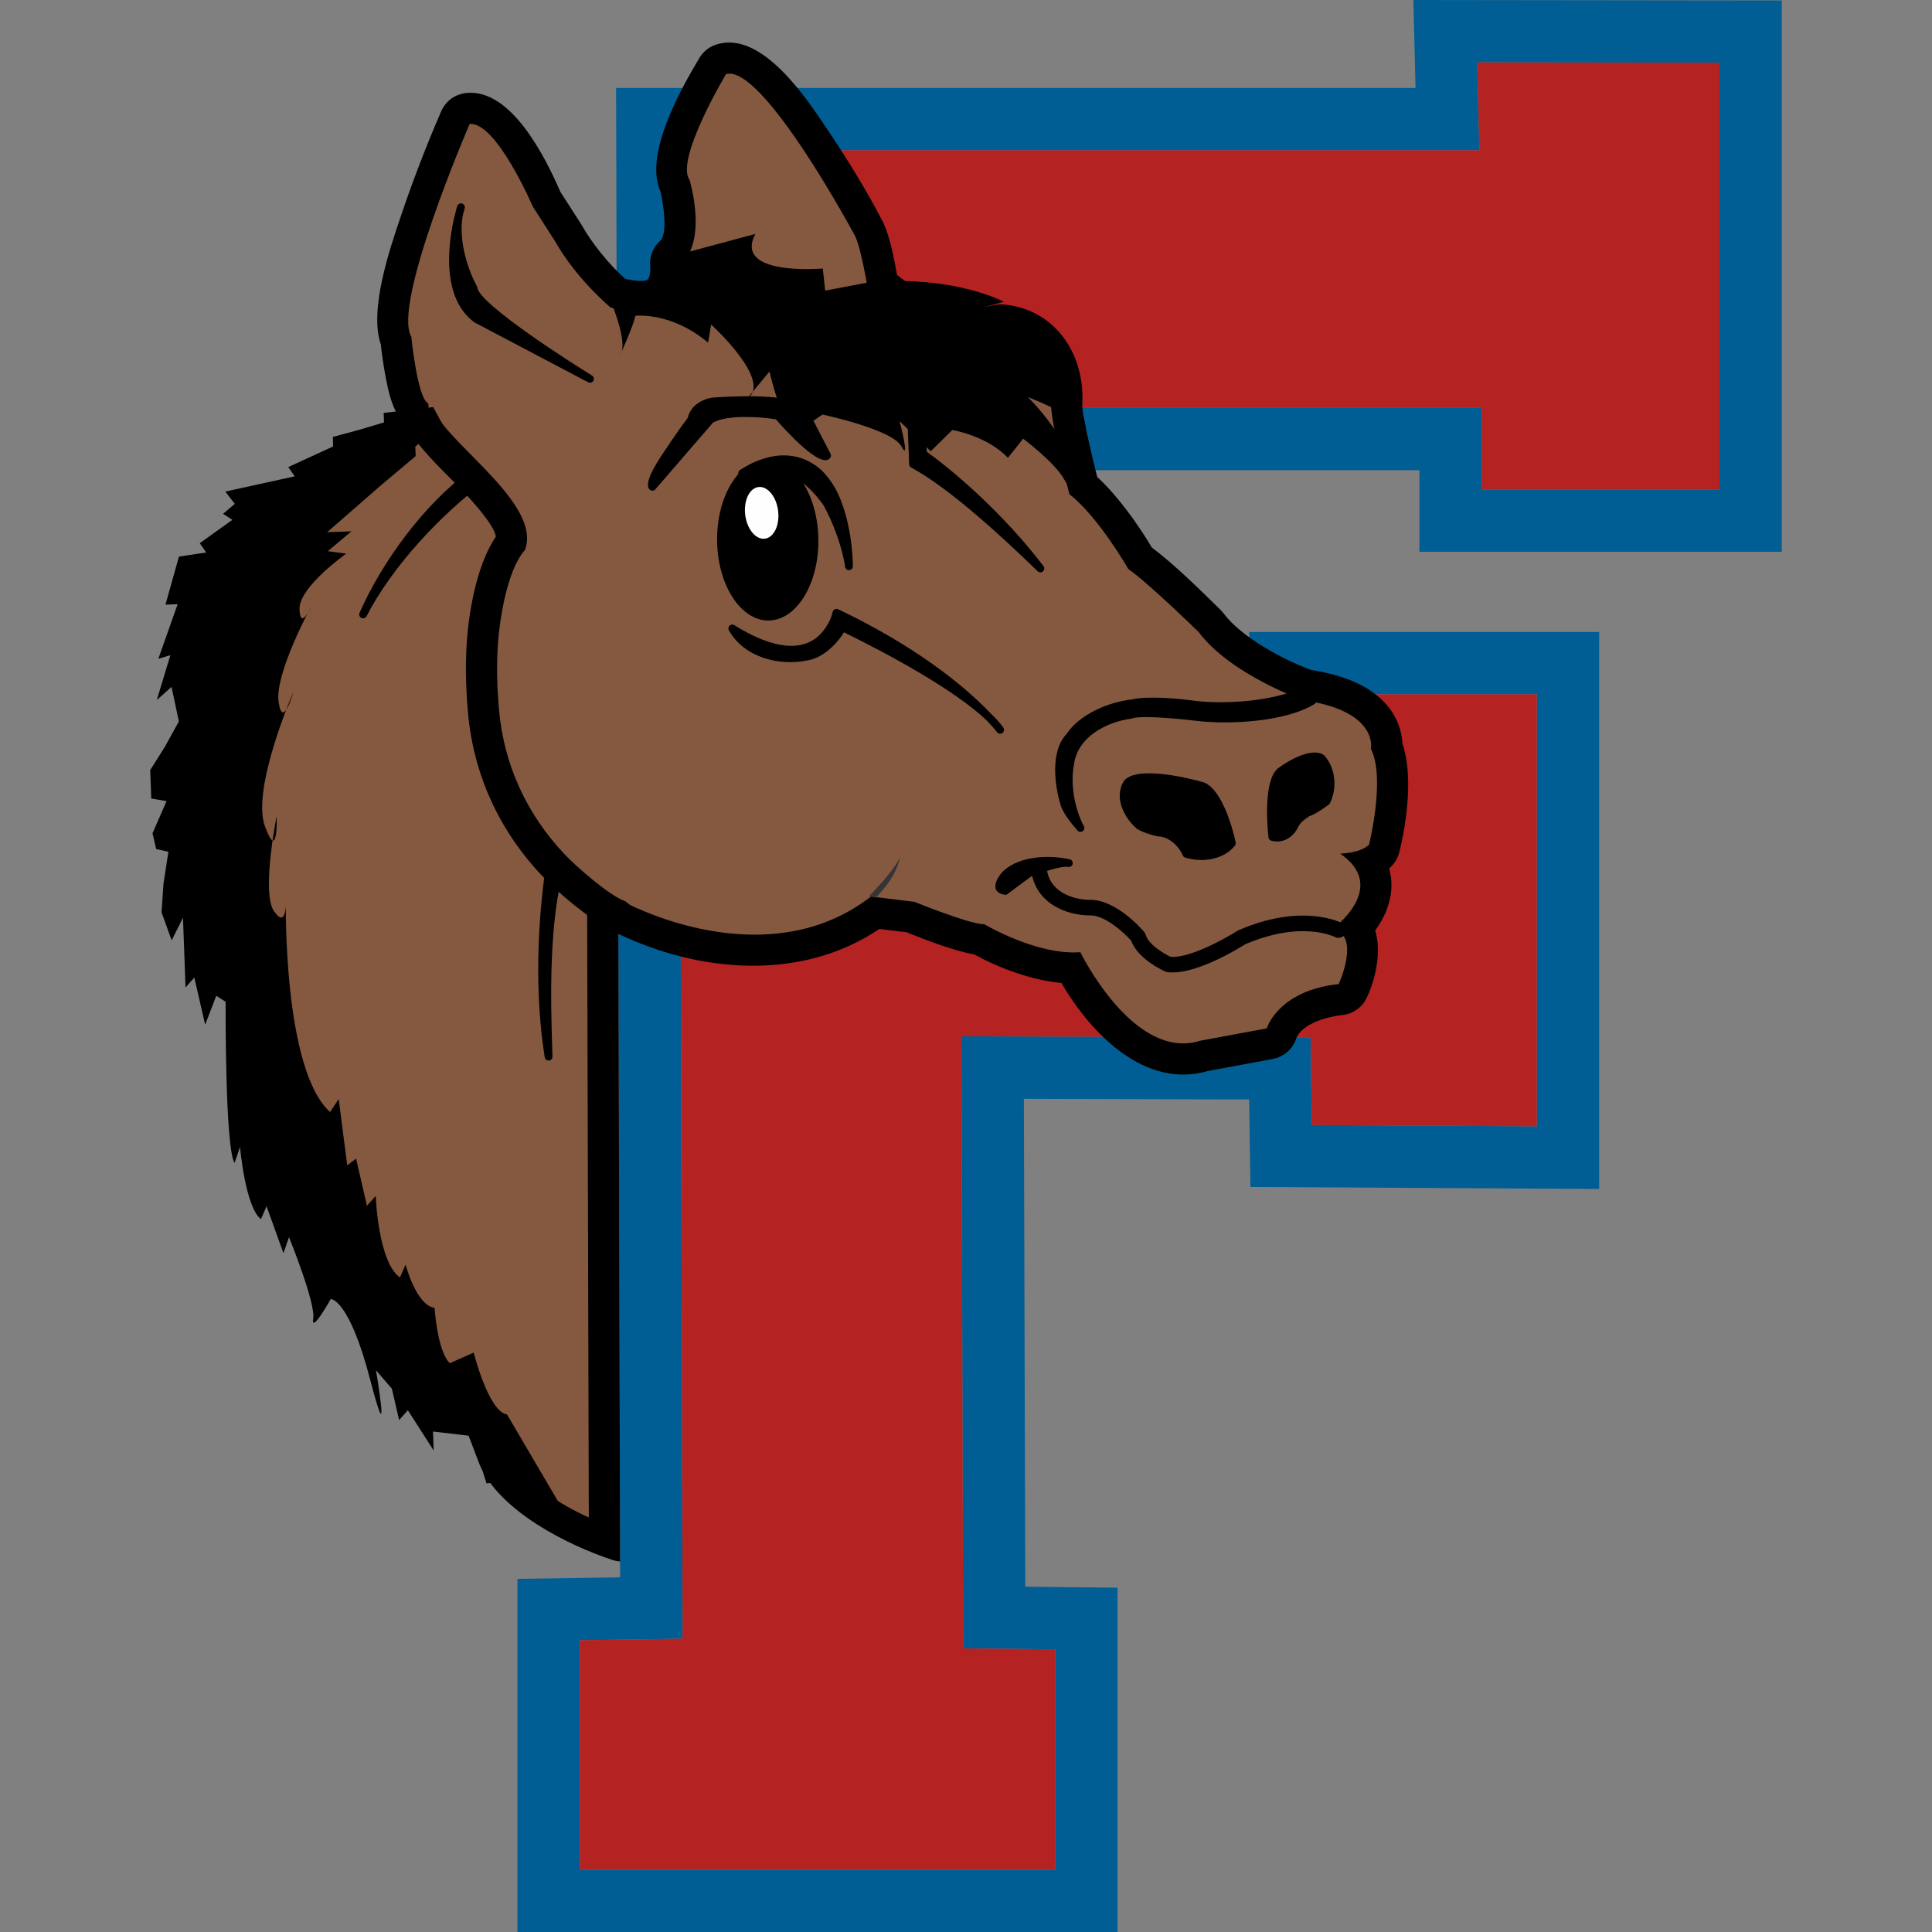 <?xml version="1.0" encoding="UTF-8"?>
<!DOCTYPE svg PUBLIC "-//W3C//DTD SVG 1.1//EN" "http://www.w3.org/Graphics/SVG/1.1/DTD/svg11.dtd">
<!-- Creator: CorelDRAW 2020 (64-Bit) -->
<svg xmlns="http://www.w3.org/2000/svg" xml:space="preserve" width="512px" height="512px" version="1.1" style="shape-rendering:geometricPrecision; text-rendering:geometricPrecision; image-rendering:optimizeQuality; fill-rule:evenodd; clip-rule:evenodd"
viewBox="0 0 512 512"
 xmlns:xlink="http://www.w3.org/1999/xlink"
 xmlns:xodm="http://www.corel.com/coreldraw/odm/2003">
 <rect x="0" y="0" width="512" height="512" fill="#808080" stroke="none"/>
 <defs>
  <style type="text/css">
   <![CDATA[
    .fil0 {fill:black}
    .fil7 {fill:black}
    .fil1 {fill:#005E94}
    .fil2 {fill:#B52222}
    .fil5 {fill:#FEFEFE;fill-rule:nonzero}
    .fil6 {fill:#373435;fill-rule:nonzero}
    .fil4 {fill:black;fill-rule:nonzero}
    .fil3 {fill:#855940;fill-rule:nonzero}
   ]]>
  </style>
 </defs>
 <g id="Layer_x0020_1">
  <g id="_1282157703136">
   <path class="fil0" d="M447.42 121.46l0 -96.6 -47.48 -0.06 0.36 14.82c0.06,2.31 -0.73,4.32 -2.35,5.97 -1.61,1.65 -3.6,2.49 -5.91,2.49l-203.93 0 1.05 386.16c0.01,4.52 -3.62,8.21 -8.13,8.28l-19.13 0.3 0 44.41 109.48 0 0 -41.97 -16.23 -0.17c-4.51,-0.05 -8.16,-3.73 -8.17,-8.24l-0.46 -162.2c-0.01,-2.28 0.8,-4.24 2.42,-5.86 1.61,-1.61 3.58,-2.42 5.86,-2.42l92.54 0.27c4.5,0.01 8.17,3.64 8.23,8.14l0.22 15.15 43.24 0.25 0 -97.93 -43.22 0 0 14.13c0,4.55 -3.71,8.26 -8.26,8.26l-92.75 0c-4.55,0 -8.26,-3.71 -8.26,-8.26l0 -98.28c0,-4.55 3.71,-8.26 8.26,-8.26l137.88 0c4.55,0 8.26,3.71 8.26,8.26l0 13.36 46.48 0z"/>
   <path class="fil1" d="M376.17 124.61l-104.86 0 0 65.25 59.73 0 0 -22.38 92.76 0 0 147.61 -92.42 -0.53 -0.34 -23.19 -59.7 -0.17 0.37 129.29 24.44 0.27 0 91.24 -159.02 0 0 -93.58 27.21 -0.42 -1.07 -394.69 211.86 0 -0.57 -23.31 97.63 0.12 0 146.11 -96.03 0 0.01 -21.62zm79.51 5.1l0 -113.1 -64.2 -0.08 0.56 23.29 -212.21 0 1.07 394.45 -27.25 0.41 0 60.81 125.99 0 0 -58.4 -24.4 -0.26 -0.46 -162.2 92.54 0.27 0.33 23.24 59.63 0.34 0 -114.48 -59.73 0 0 22.38 -92.75 0 0 -98.28 137.88 0 0 21.61 63 0z"/>
   <polygon class="fil2" points="455.68,129.71 455.68,16.61 391.48,16.53 392.04,39.82 179.83,39.82 180.9,434.27 153.65,434.68 153.65,495.49 279.64,495.49 279.64,437.09 255.24,436.83 254.78,274.63 347.32,274.9 347.65,298.14 407.28,298.48 407.28,184 347.55,184 347.55,206.38 254.8,206.38 254.8,108.1 392.68,108.1 392.68,129.71 "/>
   <path class="fil0" d="M121.7 373.96c-3.51,-1.22 -6.7,-3.55 -9.01,-6.35 -8.07,-9.31 -14.95,-19.81 -20.96,-30.54 -10,-17.9 -18.06,-37.31 -24.69,-56.69 -3.03,-8.87 -6,-18.17 -8.27,-27.28 -12.96,-35.15 -13.44,-71.44 6.73,-103.94 9.7,-15.63 24.08,-29.73 39.88,-39.6l-0.01 -0.16c-0.17,-3.18 1.35,-6.01 4.12,-7.61 0.46,-0.26 0.93,-0.48 1.41,-0.65l0.03 0.13 0.03 0.14 0.03 0.1 0.01 0.03c0.09,0.36 0.18,0.71 0.27,1.04l0.01 0.01 0.03 0.12 0.03 0.13 0.03 0.1 0.01 0.02 0 0 0.1 0.32 0.01 0.04 0.07 0.24 0.02 0.05 0.02 0.06 0.09 0.26 0.03 0.08 0.07 0.22 0 0 0.08 0.21 0.03 0.08c0.15,0.39 0.31,0.74 0.46,1.04l0 0.01 0.09 0.16 0.03 0.06 0.01 0.02 0.05 0.07 0.04 0.08 0.02 0.03 0.03 0.04 0.1 0.15 0.03 0.05 0.09 0.12 0 0.01 0.04 0.05 0.09 0.1 0.01 0c0.12,0.14 0.24,0.24 0.37,0.33l0 0 0.01 0.01 0.02 0 0.12 0.07 0.07 1.26 1.62 1.05c0.05,0.04 0.09,0.07 0.11,0.13 4.51,9.02 28.36,24.64 23.79,36.41 -4.92,5.55 -6.91,19.51 -7.24,26.41 -0.26,5.26 -0.09,10.54 0.37,15.78 1.28,14.67 7.32,27.78 17.41,38.45l0.12 0.13 0.02 0.02 0.11 0.11 0.04 0.05 0.1 0.09 0.06 0.07 0.08 0.08 0.09 0.09 0.06 0.06 0.11 0.11 0.04 0.04 0.15 0.14 0.01 0.02 0.17 0.16 0.01 0.01 0.16 0.16 0.03 0.03 0.14 0.14 0.07 0.06 0.12 0.11 0.09 0.09 0.09 0.09 0.12 0.11 0.07 0.07 0.15 0.14 0.04 0.04 0.19 0.17 0.01 0.02 0.21 0.19 0.01 0.01 0.19 0.18 0.05 0.04 0.16 0.15 0.08 0.07 0.14 0.13 0.11 0.1 0.11 0.09 0.15 0.14 0.07 0.06 0.18 0.17 0.04 0.04 0.22 0.19 0.01 0.01 0.23 0.2 0.03 0.03 0.21 0.18 0.06 0.05 0.17 0.16 0.1 0.08 0.14 0.12 0.14 0.12 0.1 0.09 0.17 0.15 0.07 0.06 0.21 0.18 0.04 0.03 0.25 0.21 0 0 0.25 0.21 0.03 0.03 0.21 0.18 0.08 0.06 0.18 0.15 0.11 0.09 0.14 0.12 0.15 0.12 0.1 0.08 0.26 0.21 0.22 0.19 0.03 0.02 0.26 0.2 0.01 0.01 0.24 0.2 0.05 0.04 0.21 0.16 0.08 0.07 0.17 0.13 0.13 0.1 0.13 0.1 0.16 0.13 0.09 0.07 0.21 0.15 0.05 0.04 0.24 0.18 0.02 0.01 0.25 0.19 0.02 0.02 0.23 0.17 0.5 0.37 0.14 0.09 0.12 0.09 0 0 0.24 0.17 0.21 0.14 0.04 0.03 0.24 0.17 0 0 0.25 0.17 0.03 0.01 0.21 0.14 0.06 0.05 0.18 0.11 0.09 0.07 0.14 0.08 0.13 0.09 0.1 0.06 0.23 0.14 0.2 0.12 0.03 0.02 0.23 0.13 0 0.01 0.22 0.12 0.21 0.12 0.48 175.84c-0.65,-0.05 -1.31,-0.18 -1.97,-0.4 -11.79,-3.86 -30.01,-12.94 -35.26,-25.3 -0.04,-0.1 -0.07,-0.19 -0.11,-0.29l-5.29 -13.87z"/>
   <path class="fil3" d="M127.94 367.15l6.77 17.74c0,0 4.02,9.44 21.33,17.26l-0.46 -169.41c-2.66,-2.24 -5.07,-4.51 -6.39,-5.91 -10.19,-10.76 -16.29,-24 -17.58,-38.81 -0.46,-5.27 -0.63,-10.58 -0.37,-15.87 0.34,-7.07 2.35,-21.09 7.35,-26.72 4.28,-11.07 -19.3,-26.91 -23.79,-35.72l-1.18 -0.77 0.29 5.16c-15.52,8.76 -79.11,50.81 -47.24,136.56 0,0 17.83,71.94 52.34,111.63 0,0 4.12,5.03 8.89,4.28l0.04 0.58z"/>
   <path class="fil0" d="M281.3 260.5c-7.89,-0.74 -16.46,-3.9 -23.08,-7.56 -5.35,-0.91 -13.29,-3.99 -17.95,-5.88l-7.24 -0.88c-20.7,14 -47.92,11.63 -69.71,1.04 -0.56,-0.27 -1.01,-0.55 -1.5,-0.94l-0.33 -0.25c-5.81,-2.7 -13.87,-9.74 -17.85,-13.95 -11.38,-12.02 -18.2,-26.89 -19.64,-43.4 -0.49,-5.62 -0.67,-11.27 -0.39,-16.9 0.42,-8.67 2.54,-21.87 7.8,-29.55 -0.38,-3.15 -6.95,-10.22 -8.69,-12.05 -4.09,-4.28 -10.2,-9.77 -13.6,-15.05l-0.05 -0.04c-1.79,-1.16 -2.98,-2.81 -3.48,-4.77 -1.93,-3.1 -2.77,-7.1 -3.4,-10.46 -0.53,-2.82 -0.97,-5.74 -1.28,-8.61 -3.15,-9.19 2.42,-25.33 5.14,-33.44 3.17,-9.46 6.86,-19.06 10.83,-28.23 1.23,-2.85 3.74,-4.67 6.83,-4.95 11.72,-1.06 20.67,16.72 24.8,26.22 1.82,2.83 3.66,5.66 5.46,8.5 0.08,0.13 0.15,0.24 0.22,0.37 2.7,4.79 7.16,10.3 11.5,14.2 2.11,0.44 5.45,0.94 6.09,-0.01 0.47,-0.7 0.62,-2.27 0.55,-3.12 -0.3,-2.69 0.63,-5.15 2.63,-6.99 2.06,-1.89 0.85,-9.89 0.06,-13.08 -4.42,-9.8 5.47,-27.21 10.28,-35.29 1.1,-1.85 2.66,-3.07 4.73,-3.69 11.96,-3.59 23.73,14.36 29.28,22.64 5.05,7.53 10.44,16.22 14.59,24.3 1.79,3.49 3.06,9.72 3.81,14.17 2.21,1.94 7.58,4.81 9.65,5.82 1.15,0.57 2.03,1.27 2.79,2.23 1.93,1.74 10.76,0.6 13.12,0.01 0.95,-0.24 1.79,-0.3 2.77,-0.21 13.96,1.31 21.65,13.63 20.76,26.72 0.1,2.64 1.13,6.83 1.68,9.33 0.71,3.23 1.47,6.45 2.29,9.65 5.43,5 10.78,12.48 14.49,18.71 6.12,4.58 12.75,11.21 18.11,16.43 0.33,0.32 0.58,0.61 0.86,0.98 4.77,6.36 15.67,12.26 23.27,15.03 7.83,1.22 16.54,4.04 21.21,10.84 1.7,2.47 2.82,5.57 2.93,8.64 2.9,8.37 1.17,20.76 -0.8,28.76 -0.37,1.5 -1.04,2.7 -2.12,3.8 -0.18,0.2 -0.38,0.38 -0.58,0.56 1.57,5.53 0,11.4 -3.7,16.41 1.65,5.46 0.27,12.41 -2.16,17.68 -1.25,2.72 -3.65,4.45 -6.63,4.76 -3.65,0.39 -10.48,2.14 -12.1,6.11 -0.96,2.93 -3.3,4.97 -6.34,5.54l-17.19 3.19c-16.44,4.8 -30.84,-9.75 -38.72,-23.34z"/>
   <path class="fil3" d="M166.93 239.8c6.99,3.39 38.94,17.12 63.89,-2.21l11.54 1.41c0,0 14.67,5.98 18.51,5.94 0,0 13.92,8.3 25.43,7.4 0,0 14.16,29.04 31.77,23.46l17.63 -3.27c0,0 2.96,-10.02 19.08,-11.74 0,0 6,-13.13 -1.7,-14.58 0,0 15.24,-10.92 2.08,-20 0,0 5.38,-0.06 7.66,-2.39 0,0 4.41,-17.72 0.48,-25.36 0,0 2.19,-10.01 -17.81,-12.86 0,0 -19.29,-6.7 -27.87,-18.13 0,0 -13.2,-12.91 -18.62,-16.69 0,0 -7.84,-13.75 -15.59,-19.81 0,0 -4.82,-18.38 -4.88,-23.76 0,0 1.35,-16.92 -13.26,-18.29 0,0 -16.09,4.02 -21.55,-2.83 0,0 -13.9,-6.76 -13.94,-10.6 0,0 -1.65,-9.98 -3.22,-13.03 0,0 -24.5,-45.71 -34.16,-42.81 0,0 -13.56,22.68 -9.66,28.02 0,0 4.83,15.77 -2.2,22.22 0,0 2.08,17.5 -18.73,11.59 0,0 -9.02,-7.41 -14.81,-17.71 0,0 0,0 -5.8,-9.02 0,0 -9.66,-22.54 -16.74,-21.9 0,0 -20.61,47.66 -15.46,56.36 0,0 1.61,16.42 4.51,17.71l0.07 1.26 1.62 1.05c0.05,0.04 0.09,0.07 0.11,0.13 4.51,9.02 28.36,24.64 23.79,36.41 -4.92,5.55 -6.91,19.51 -7.24,26.41 -0.26,5.26 -0.09,10.54 0.37,15.78 1.28,14.67 7.32,27.78 17.41,38.45 2.95,3.12 11.8,10.97 16.08,12.44l1.21 0.95z"/>
   <path class="fil4" d="M162.2 80.68c0,0 4.28,10.35 2.19,13.29 0,0 3.59,-7.88 3.99,-10.29 0,0 9.48,-1.11 19.27,7.12l0.8 -4.81c0,0 16.62,15.13 9.48,19.7l5.99 -7.23c0,0 3.67,16.26 8.19,17.84 0,0 -1.28,-1.86 5.86,-6.44 0,0 18.49,3.91 20.92,8.44 2.44,4.52 -0.48,-6.68 -0.48,-6.68l8.24 7.97 5.73 -5.64c0,0 9.31,1.56 14.72,7.4l4.04 -5.09c0,0 8.51,6.36 10.94,10.89 2.44,4.52 6.99,4.53 6.99,4.53 0,0 -5.74,-15.56 -16.69,-26.45 0,0 14.45,5.58 15.47,9.05 0,0 -1.22,-14.39 -12.97,-20.47l5.06 -1.63c0,0 -17.69,-8.71 -28.95,-8.12l15.04 -4.08c0,0 -13.17,-7.14 -35.83,-5.15l-11.53 2.19 -0.62 -5.87c0,0 -23.88,2.17 -17.86,-9.16l-21.23 5.7c0,0 0.59,7.67 -16.76,12.99z"/>
   <path class="fil4" d="M216.88 142.98c0.13,11.77 -5.77,21.38 -13.18,21.46 -7.41,0.08 -13.53,-9.39 -13.66,-21.16 -0.13,-11.77 5.77,-21.38 13.18,-21.47 7.42,-0.08 13.53,9.4 13.66,21.17z"/>
   <path class="fil5" d="M206.21 135.38c0.46,3.78 -1.1,7.08 -3.51,7.38 -2.41,0.3 -4.73,-2.52 -5.21,-6.3 -0.46,-3.78 1.1,-7.08 3.51,-7.39 2.41,-0.29 4.74,2.53 5.21,6.31z"/>
   <path class="fil6" d="M230.4 237.4c0,0 7.34,-7.52 8.08,-10.34 0,0 -0.4,4.94 -6.48,10.9l-1.6 -0.56z"/>
   <path class="fil7" d="M330.04 250.22c-5.04,3.19 -14.76,8.23 -20.68,7.41 -0.2,-0.03 -0.38,-0.08 -0.56,-0.17 -3.33,-1.5 -7.72,-4.51 -9.01,-8.15 -2.37,-2.64 -6.9,-6.48 -10.42,-6.7 -7.64,0.1 -15.48,-3.96 -16.1,-12.37 -0.08,-1.14 0.77,-2.13 1.9,-2.22 1.14,-0.08 2.13,0.78 2.22,1.91 0.45,6.14 6.56,8.64 11.99,8.55 0.04,0 0.08,0 0.13,0 4.98,0.25 10.54,4.81 13.67,8.44 0.22,0.24 0.35,0.5 0.44,0.81 0.63,2.36 4.37,4.77 6.6,5.84 4.78,0.42 13.88,-4.46 17.74,-6.92 0.1,-0.07 0.19,-0.11 0.3,-0.16 6.07,-2.62 12.82,-4.27 19.47,-3.76 2.2,0.17 4.49,0.58 6.57,1.34 0.45,0.17 0.95,0.37 1.38,0.6 1,0.53 1.38,1.79 0.85,2.79 -0.54,1 -1.79,1.38 -2.79,0.85 -0.26,-0.14 -0.58,-0.26 -0.86,-0.36 -1.72,-0.63 -3.65,-0.97 -5.47,-1.1 -5.91,-0.46 -11.97,1.06 -17.37,3.37z"/>
   <path class="fil7" d="M120.76 56.1c0.11,-0.5 0.26,-1.01 0.42,-1.5 0.18,-0.54 0.76,-0.83 1.29,-0.66 0.54,0.17 0.84,0.74 0.68,1.28 -0.14,0.45 -0.27,0.91 -0.39,1.36 -1.38,5.94 0.72,13.91 3.6,19.22 0.06,0.12 0.1,0.23 0.12,0.37 0.54,4.53 25.73,20.48 30.41,23.35 0.48,0.29 0.64,0.9 0.36,1.39 -0.27,0.48 -0.88,0.66 -1.38,0.4l-30 -15.8c-0.05,-0.02 -0.09,-0.05 -0.13,-0.07 -8.62,-6.28 -7.34,-20.33 -4.98,-29.34zm142.25 133.43c1.04,1 2.07,2.11 2.89,3.3 0.31,0.47 0.2,1.1 -0.25,1.42 -0.46,0.33 -1.09,0.23 -1.43,-0.21 -0.78,-1.04 -1.76,-2.09 -2.66,-3.04 -8.55,-8.23 -26.66,-17.93 -37.9,-23.43 -2.09,3.39 -5.79,6.88 -9.73,7.45 -7.6,1.57 -16.77,-0.86 -20.77,-7.97 -0.24,-0.41 -0.16,-0.92 0.18,-1.25 0.35,-0.33 0.86,-0.38 1.26,-0.13 5.71,3.56 15.11,8.16 21.5,3.54 2.12,-1.54 4.01,-4.44 4.56,-7.03 0.07,-0.32 0.26,-0.56 0.55,-0.71 0.3,-0.14 0.61,-0.15 0.9,-0.01 14.34,6.8 29.88,16.44 40.9,28.07zm83.94 26.79c-0.96,0.58 -2.46,1.75 -2.89,2.77 -1.25,2.77 -4.07,4.55 -7.14,3.71 -0.41,-0.12 -0.7,-0.45 -0.75,-0.88 -0.5,-4.26 -1.18,-15.79 2.72,-18.46 2.66,-1.96 8.66,-5.45 11.88,-3.42 0.09,0.06 0.16,0.12 0.23,0.2 2.98,3.44 3.43,8.64 1.42,12.65 -0.08,0.15 -0.17,0.27 -0.31,0.37 -1.24,0.91 -3.65,2.59 -5.16,3.06zm-19.68 7.78c-3.02,3.79 -8.79,4.56 -13.19,3.16 -0.3,-0.09 -0.52,-0.29 -0.64,-0.57 -1.11,-2.6 -3.7,-4.96 -6.64,-5.05 -0.07,-0.01 -0.13,-0.01 -0.19,-0.03 -1.59,-0.35 -3.98,-1.09 -5.36,-2.01 -0.04,-0.03 -0.08,-0.05 -0.11,-0.09 -3.29,-2.92 -5.95,-8.16 -3.34,-12.49 3.08,-4.14 16.38,-1.04 20.65,0.16 4.98,1.05 8.11,11.69 9.02,16.07 0.06,0.31 -0.01,0.61 -0.2,0.85zm-103.3 -73.88c-0.78,-5.26 -3.19,-11.8 -5.79,-16.42 -1.44,-2.07 -6.63,-8.46 -9.96,-7.18 -0.14,0.06 -0.27,0.09 -0.43,0.08l-11.14 -0.26c-0.46,-0.01 -0.85,-0.31 -0.97,-0.75 -0.13,-0.45 0.05,-0.9 0.44,-1.15 5.07,-3.23 11.11,-5.16 16.95,-2.85 2.12,0.84 4.58,2.51 5.91,4.34 5.02,5.49 6.95,16.68 7.04,24.02 0.01,0.55 -0.41,1 -0.95,1.04 -0.54,0.05 -1.02,-0.34 -1.1,-0.87zm49.3 82.05c-2.09,1.53 -4.16,3.09 -6.23,4.64 -0.23,0.18 -0.48,0.25 -0.77,0.21 -4.23,-0.61 -2.21,-4.62 -0.22,-6.42 4.29,-3.88 12,-4.18 17.43,-2.98 0.55,0.12 0.9,0.66 0.79,1.21 -0.11,0.55 -0.65,0.91 -1.2,0.81 -1.94,-0.36 -7.69,1.71 -9.8,2.53zm9.3 -37.66c3.51,-5.35 11.22,-8.57 17.43,-9.26 4.25,-1 12.83,-0.2 17.2,0.44 7.64,0.79 18.03,0.09 25.38,-2.54 0.22,-0.08 0.42,-0.08 0.65,-0.02l4.88 1.49c0.4,0.12 0.67,0.44 0.72,0.85 0.06,0.41 -0.12,0.79 -0.48,1.01 -7.54,4.68 -22.38,5.51 -31.22,4.46 -2.77,-0.33 -14.42,-1.62 -17.17,-0.64 -0.09,0.04 -0.16,0.06 -0.25,0.07 -6.53,0.86 -14.3,4.92 -15.11,12.28 -0.98,5.05 0.19,11.64 2.64,16.19 0.25,0.46 0.12,1.03 -0.31,1.33 -0.43,0.3 -1.01,0.24 -1.36,-0.16 -1.4,-1.55 -4.02,-4.78 -4.52,-6.88 -1.6,-5.14 -2.67,-14.21 1.52,-18.62zm-36.95 -74.9c11.01,8.04 22.8,19.6 30.91,30.32 0.33,0.43 0.27,1.04 -0.14,1.4 -0.4,0.35 -1.01,0.34 -1.4,-0.04 -8.83,-8.56 -22.88,-21.68 -33.51,-27.5 -0.33,-0.18 -0.52,-0.49 -0.54,-0.86l-0.52 -13.06c-0.02,-0.29 0.08,-0.54 0.28,-0.75 0.2,-0.21 0.45,-0.32 0.73,-0.32l2.31 -0.03c0.54,0 0.99,0.41 1.04,0.95l0.84 9.89zm-40.02 -8.6c-4.21,-0.66 -12.79,-1.25 -16.64,0.88l-15.29 17.69c-0.35,0.4 -0.95,0.47 -1.38,0.16 -2.35,-1.68 3.15,-9.28 4.17,-10.83 1.86,-2.81 3.81,-5.6 5.82,-8.31 0.66,-3.05 3.67,-4.99 6.69,-5.34 3.46,-0.25 23.22,-1.56 25.14,3.32l5.99 11.58c0.19,0.36 0.15,0.77 -0.09,1.09 -2.44,3.26 -12.14,-7.66 -14.41,-10.24zm-110.32 51.3c6,-13.55 16.95,-28.56 29.02,-37.52 0.3,-0.23 0.66,-0.27 1.01,-0.13l2.9 1.2c0.35,0.15 0.58,0.45 0.63,0.83 0.04,0.38 -0.11,0.73 -0.41,0.95 -11.63,8.6 -24.55,22.45 -31.29,35.56 -0.25,0.49 -0.86,0.7 -1.36,0.46 -0.5,-0.24 -0.72,-0.84 -0.5,-1.35zm51.37 63.92l2.62 1.89c0.35,0.26 0.5,0.7 0.38,1.12 -4.26,14.88 -3.76,35.1 -3.24,50.66 0.02,0.54 -0.39,1.01 -0.93,1.06 -0.54,0.05 -1.03,-0.33 -1.12,-0.87 -2.7,-17 -2.04,-36.21 0.67,-53.19 0.06,-0.36 0.28,-0.64 0.62,-0.79 0.34,-0.14 0.7,-0.1 1,0.12z"/>
   <path class="fil4" d="M148.75 399.34l-8.71 -7.22 -11.11 0.99 -3.9 -12.54 -10.28 -1.2 0.18 5.03 -6.84 -10.67 -2.32 2.61 -1.92 -8.33 -4.21 -4.88c0,0 4.11,24.2 -1.52,2.57 -5.62,-21.63 -10.46,-21.45 -10.46,-21.45 0,0 -5.3,9.43 -4.65,5.21 0.66,-4.23 -6.43,-21.61 -6.43,-21.61l-1.46 4.26 -4.48 -12.44 -1.49 3.42c-4.15,-3.21 -5.54,-19.12 -5.54,-19.12l-1.45 4.25c-2.57,-4.1 -2.37,-42.74 -2.37,-42.74l-2.48 -1.59 -2.94 7.66 -2.88 -12.49 -2.32 2.61 -0.68 -18.45 -3 5.98 -2.69 -7.46 0.53 -7.58 1.3 -8.44 -3.25 -0.72 -0.96 -4.17 3.72 -8.53 -4.06 -0.69 -0.27 -7.55 3.81 -6.02 3.78 -6.86 -1.94 -9.16 -3.91 3.5 3.6 -11.89 -3.19 0.96 5.12 -14.47 -3.23 0.12 3.57 -12.73 7.22 -1.1 -1.7 -2.46 8.64 -6.19 -2.47 -1.59 3.12 -2.64 -2.53 -3.26 18.4 -4.03 -1.71 -2.46 11.9 -5.47 -0.09 -2.52 7.19 -1.94 6.38 -1.91 -0.1 -2.52 13.13 -1.54 2.42 4.46 -7.16 6.01 0.1 2.52 -7.39 6.21 -2 1.69 -14.07 12.27 6.44 -0.23 -6.26 5.26 4.87 0.66c0,0 -12.58,8.86 -12.37,14.73 0.21,5.87 3.19,-0.95 3.19,-0.95 0,0 -9.82,17.99 -8.74,25.51 1.08,7.52 3.93,-2.66 3.93,-2.66 0,0 -11.16,25.6 -7.57,35.55 3.59,9.95 3.13,-2.64 3.13,-2.64 0,0 -4.1,20.31 -0.7,25.22 3.41,4.92 3.13,-2.63 3.13,-2.63 0,0 -0.79,44.54 11.72,55.84l2.29 -3.44 2.26 17.55 2.35 -1.76 2.87 12.49 2.33 -2.6c0,0 0.64,17.61 6.43,21.6l1.49 -3.41c0,0 2.81,10.81 7.68,11.47 0,0 0.7,11.43 4.04,14.67l6.32 -2.82c0,0 3.96,15.73 8.83,16.39l14.39 24.5z"/>
  </g>
 </g>
</svg>
